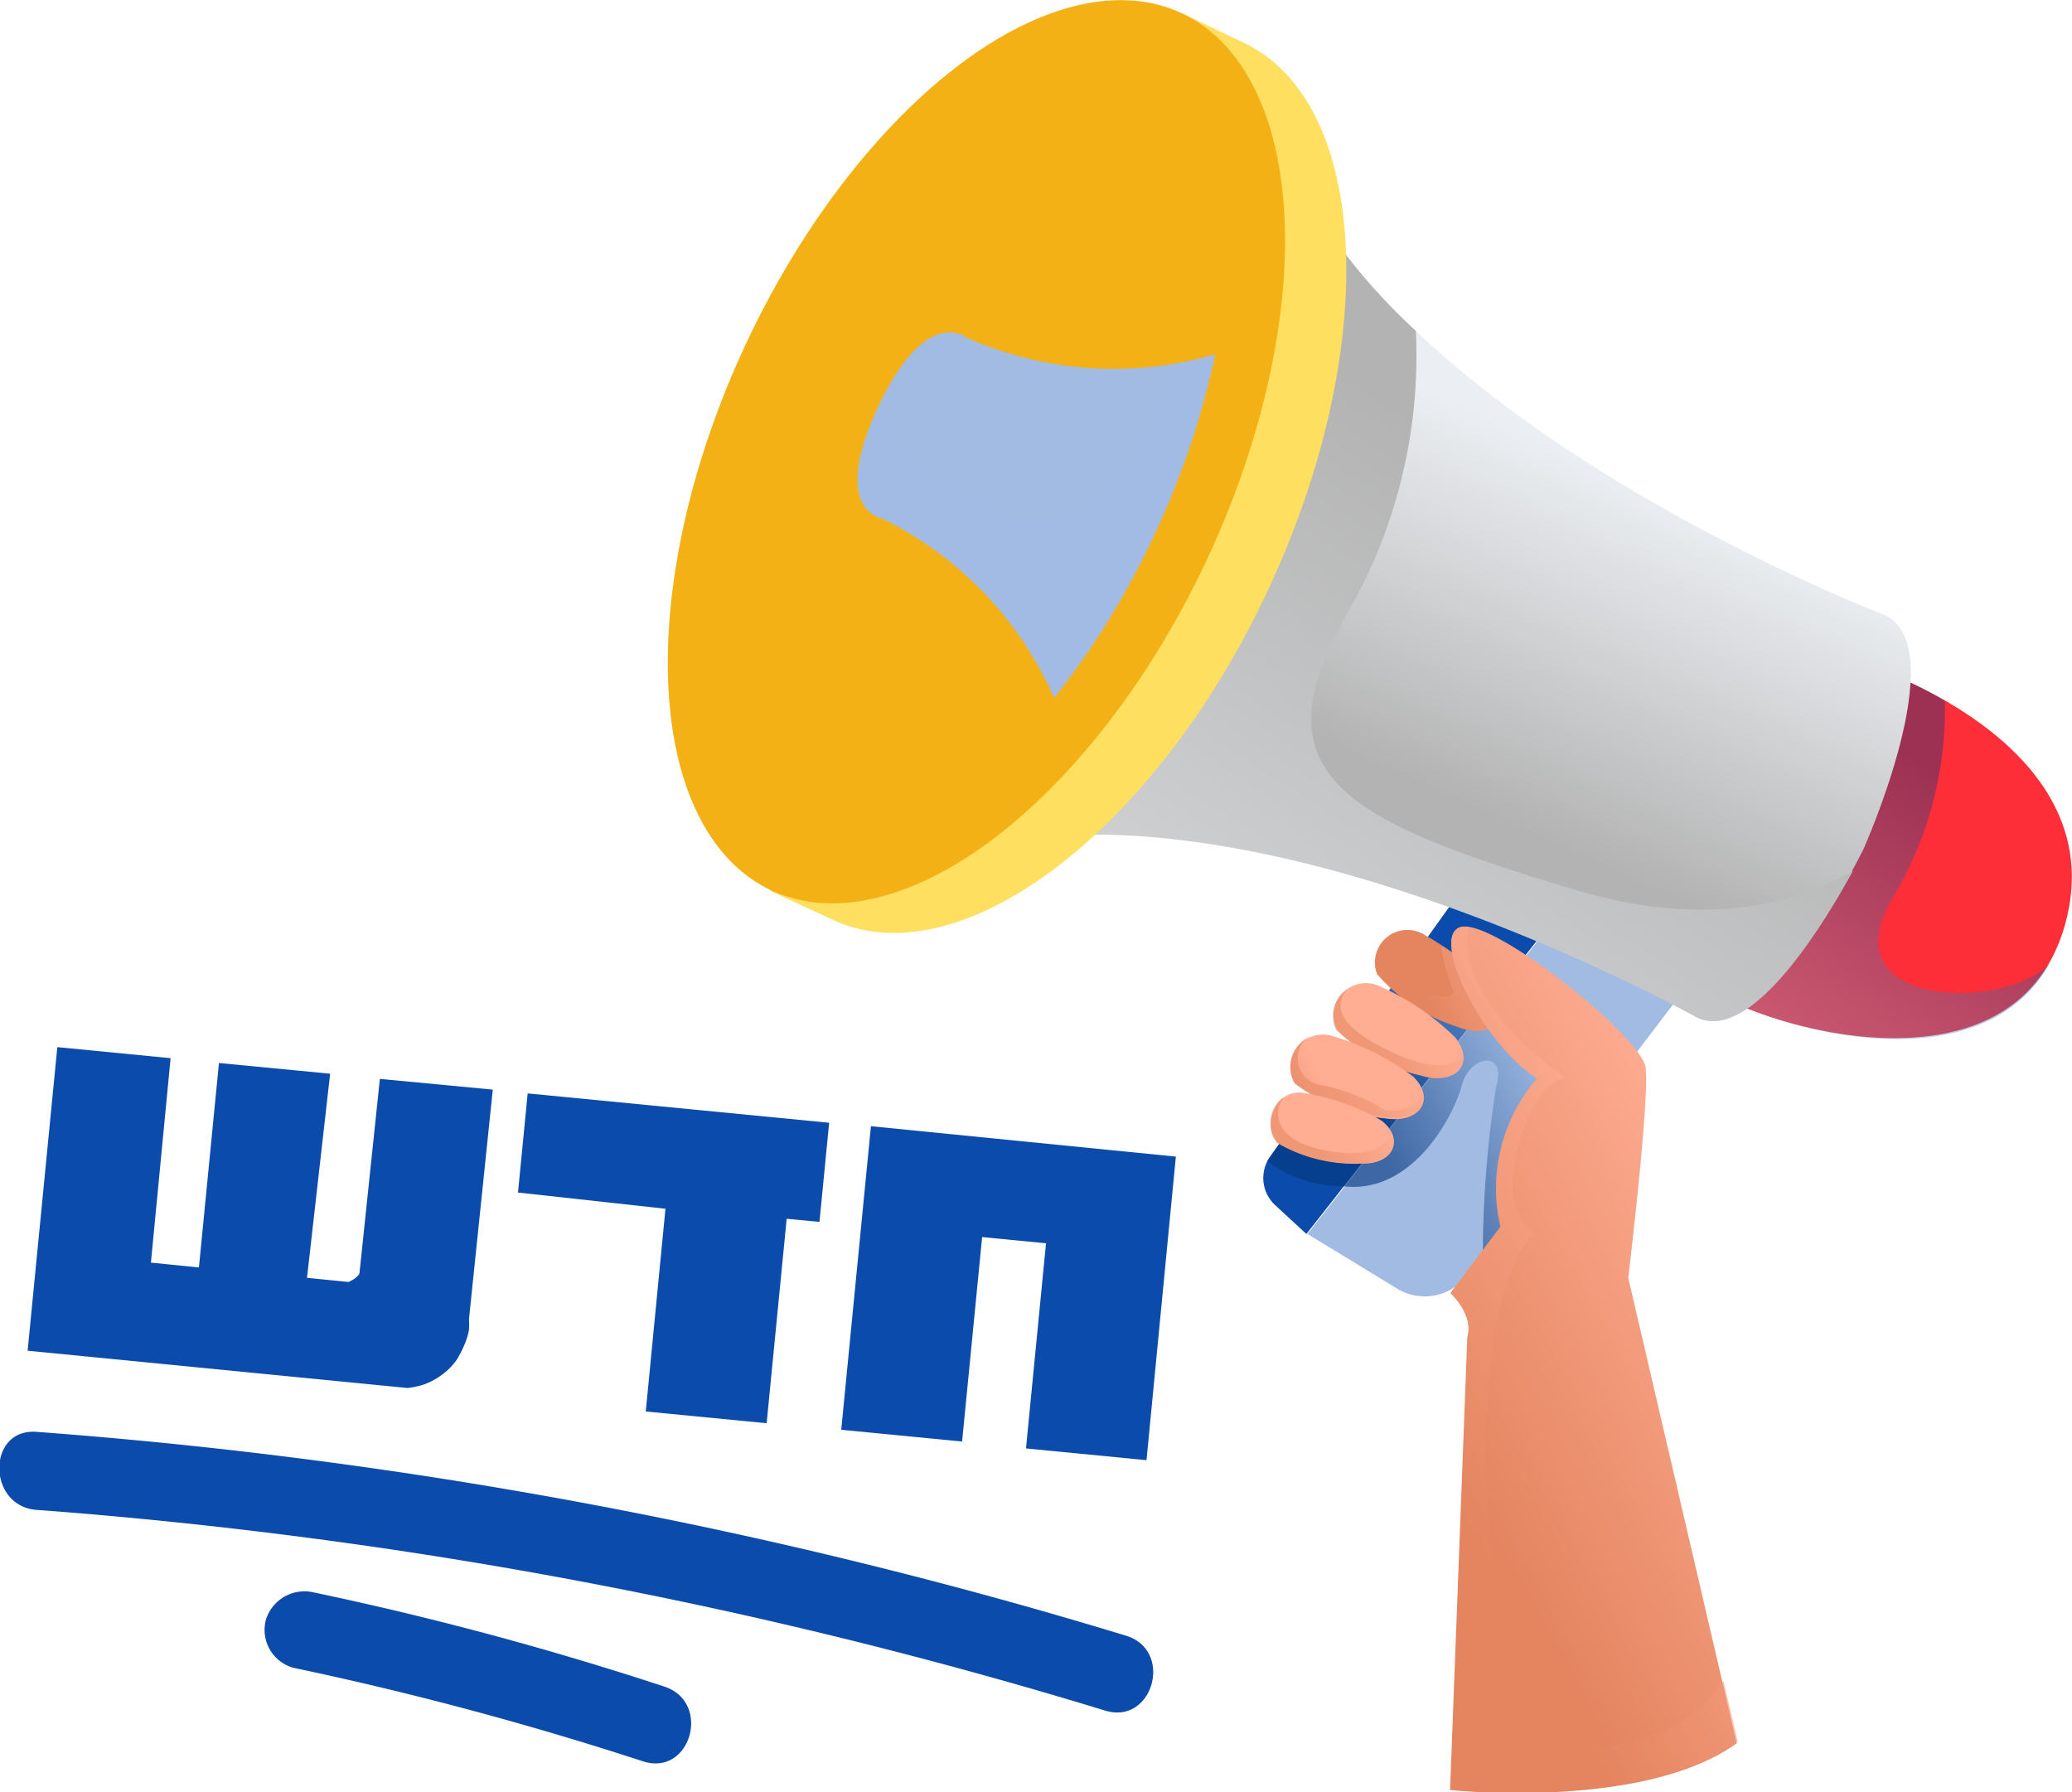 <svg xmlns="http://www.w3.org/2000/svg" xmlns:xlink="http://www.w3.org/1999/xlink" viewBox="0 0 60 51.9"><defs><style>.cls-1{isolation:isolate;}.cls-2{fill:#0b4bab;}.cls-3{fill:url(#linear-gradient);}.cls-4{fill:url(#linear-gradient-2);}.cls-5{fill:#fd2e38;}.cls-12,.cls-14,.cls-15,.cls-17,.cls-19,.cls-21,.cls-24,.cls-25,.cls-6,.cls-8{mix-blend-mode:multiply;}.cls-12,.cls-14,.cls-6{opacity:0.39;}.cls-6{fill:url(#linear-gradient-3);}.cls-7{fill:url(#linear-gradient-4);}.cls-8{fill:url(#linear-gradient-5);}.cls-9{fill:url(#linear-gradient-6);}.cls-10{fill:url(#linear-gradient-7);}.cls-11{fill:url(#linear-gradient-8);}.cls-12{fill:url(#linear-gradient-9);}.cls-13{fill:url(#linear-gradient-10);}.cls-14{fill:url(#linear-gradient-11);}.cls-15{opacity:0.63;fill:url(#linear-gradient-12);}.cls-16{fill:url(#linear-gradient-13);}.cls-17,.cls-19,.cls-21,.cls-24,.cls-25{opacity:0.57;}.cls-17{fill:url(#linear-gradient-14);}.cls-18{fill:url(#linear-gradient-15);}.cls-19{fill:url(#linear-gradient-16);}.cls-20{fill:url(#linear-gradient-17);}.cls-21{fill:url(#linear-gradient-18);}.cls-22{fill:url(#linear-gradient-19);}.cls-23{fill:url(#linear-gradient-20);}.cls-24{fill:url(#linear-gradient-21);}.cls-25{fill:url(#linear-gradient-22);}</style><linearGradient id="linear-gradient" x1="9440.4" y1="532.02" x2="9430.61" y2="516.71" gradientTransform="matrix(-0.99, -0.13, -0.13, 0.99, 9462.08, 727.15)" gradientUnits="userSpaceOnUse"><stop offset="0.23" stop-color="#0b4bab"/><stop offset="1" stop-color="#05377f"/></linearGradient><linearGradient id="linear-gradient-2" x1="9437.82" y1="534.68" x2="9426.46" y2="516.69" gradientTransform="matrix(-0.99, -0.13, -0.13, 0.99, 9462.08, 727.15)" gradientUnits="userSpaceOnUse"><stop offset="0.23" stop-color="#a1bbe3"/><stop offset="1" stop-color="#05377f"/></linearGradient><linearGradient id="linear-gradient-3" x1="9743.43" y1="35.88" x2="9735.2" y2="23.01" gradientTransform="matrix(-1, 0, 0, 1, 9792.1, 0)" xlink:href="#linear-gradient-2"/><linearGradient id="linear-gradient-4" x1="9746.38" y1="13.31" x2="9750.68" y2="22.85" gradientTransform="matrix(-1, 0, 0, 1, 9792.1, 0)" gradientUnits="userSpaceOnUse"><stop offset="0" stop-color="#ebeef2"/><stop offset="1" stop-color="#b3b3b3"/></linearGradient><linearGradient id="linear-gradient-5" x1="9763.97" y1="41.57" x2="9746.85" y2="14.81" xlink:href="#linear-gradient-4"/><linearGradient id="linear-gradient-6" x1="8441.58" y1="1365.52" x2="8455.3" y2="1394.03" gradientTransform="matrix(-0.91, -0.42, -0.42, 0.91, 8268.17, 2344.39)" gradientUnits="userSpaceOnUse"><stop offset="0" stop-color="#fedf60"/><stop offset="1" stop-color="#f3b116"/></linearGradient><linearGradient id="linear-gradient-7" x1="8443.61" y1="1365.6" x2="8457.09" y2="1393.61" gradientTransform="matrix(0, -1, -1, 0, 1409.7, 8464.26)" gradientUnits="userSpaceOnUse"><stop offset="0" stop-color="#f3b116"/><stop offset="1" stop-color="#f3b116"/></linearGradient><linearGradient id="linear-gradient-8" x1="8457.21" y1="1381.45" x2="8448.16" y2="1381.45" gradientTransform="matrix(-0.91, -0.42, -0.42, 0.91, 8268.17, 2344.39)" xlink:href="#linear-gradient-7"/><linearGradient id="linear-gradient-9" x1="9580.92" y1="290.74" x2="9590.06" y2="296.18" gradientTransform="matrix(-1, -0.07, -0.07, 1, 9617.1, 425.8)" xlink:href="#linear-gradient-7"/><linearGradient id="linear-gradient-10" x1="8458.75" y1="1374.48" x2="8447.45" y2="1381.58" gradientTransform="matrix(-0.91, -0.42, -0.42, 0.91, 8268.17, 2344.39)" xlink:href="#linear-gradient-2"/><linearGradient id="linear-gradient-11" x1="9583.44" y1="295.35" x2="9588.24" y2="298.2" gradientTransform="matrix(-1, -0.07, -0.07, 1, 9617.1, 425.8)" xlink:href="#linear-gradient-2"/><linearGradient id="linear-gradient-12" x1="9745.74" y1="29.53" x2="9752.23" y2="33.09" gradientTransform="matrix(-1, 0, 0, 1, 9792.1, 0)" xlink:href="#linear-gradient-2"/><linearGradient id="linear-gradient-13" x1="9145.3" y1="856.5" x2="9147.41" y2="857.65" gradientTransform="matrix(-0.97, -0.22, -0.22, 0.97, 9146.96, 1248.33)" gradientUnits="userSpaceOnUse"><stop offset="0" stop-color="#ffad93"/><stop offset="1" stop-color="#e48560"/></linearGradient><linearGradient id="linear-gradient-14" x1="9749.07" y1="27.92" x2="9750.87" y2="28.91" gradientTransform="matrix(-1, 0, 0, 1, 9792.1, 0)" xlink:href="#linear-gradient-13"/><linearGradient id="linear-gradient-15" x1="9386.43" y1="573.96" x2="9388.53" y2="575.11" gradientTransform="matrix(-0.99, -0.14, -0.14, 0.99, 9413.32, 809.18)" xlink:href="#linear-gradient-13"/><linearGradient id="linear-gradient-16" x1="9750.27" y1="29.16" x2="9752.18" y2="30.21" gradientTransform="matrix(-1, 0, 0, 1, 9792.1, 0)" xlink:href="#linear-gradient-13"/><linearGradient id="linear-gradient-17" x1="9724.69" y1="74.79" x2="9726.8" y2="75.94" gradientTransform="matrix(-1, -0.01, -0.01, 1, 9765.29, 56.81)" xlink:href="#linear-gradient-13"/><linearGradient id="linear-gradient-18" x1="9751.34" y1="30.45" x2="9753.43" y2="31.59" gradientTransform="matrix(-1, 0, 0, 1, 9792.1, 0)" xlink:href="#linear-gradient-13"/><linearGradient id="linear-gradient-19" x1="10541.91" y1="-399.82" x2="10544.02" y2="-398.67" gradientTransform="matrix(-0.88, 0.12, 0.13, 0.93, 9358.29, -842.02)" xlink:href="#linear-gradient-13"/><linearGradient id="linear-gradient-20" x1="9740.74" y1="35.88" x2="9750.63" y2="41.3" gradientTransform="matrix(-1, 0, 0, 1, 9792.1, 0)" xlink:href="#linear-gradient-13"/><linearGradient id="linear-gradient-21" x1="9742.8" y1="37.01" x2="9751.23" y2="41.63" gradientTransform="matrix(-1, 0, 0, 1, 9792.1, 0)" xlink:href="#linear-gradient-13"/><linearGradient id="linear-gradient-22" x1="9752.1" y1="31.9" x2="9754.1" y2="33" gradientTransform="matrix(-1, 0, 0, 1, 9792.1, 0)" xlink:href="#linear-gradient-13"/></defs><g class="cls-1"><g id="Layer_2" data-name="Layer 2"><g id="Layer_1-2" data-name="Layer 1"><path class="cls-2" d="M13.58,38.2a2.08,2.08,0,0,1,0,.3,1.71,1.71,0,0,1-.12.41,3.61,3.61,0,0,1-.22.44,1.74,1.74,0,0,1-.37.4,2,2,0,0,1-.6.34,2.5,2.5,0,0,1-.47.1l-11-1.08.86-8.79,3.28.32-.57,5.92,1.39.14.58-5.92,3.22.31L8.89,37l1.2.12A.92.92,0,0,0,10.3,37c.07-.06.11-.11.11-.14L11,31.24l3.27.31Z"/><path class="cls-2" d="M22.78,35.29l-.58,5.92-3.5-.34L19.27,35,15,34.53l.28-2.87,8.73.85-.28,2.87Z"/><path class="cls-2" d="M34.05,33.49l-.85,8.79-3.49-.34L30.29,36l-1.85-.18-.58,5.92-3.5-.34.86-8.79Z"/><path class="cls-3" d="M37.83,35.73l-.9-.83a1.07,1.07,0,0,1-.15-1.41l6.55-9.13,2.36,1.37Z"/><path class="cls-4" d="M49.12,28.2l-6.65,8.74a1.53,1.53,0,0,1-2,.38l-2.61-1.59,7.86-10Z"/><path class="cls-5" d="M53.81,19.16s7.44,2.25,6,7.57c-1.36,5-8.15,3.21-10.2,2Z"/><path class="cls-6" d="M53.81,19.16a13.41,13.41,0,0,1,2.51,1.13A10.68,10.68,0,0,1,54.81,26c-1.91,3.21,3.26,3.28,4.54,1.9-2,3.58-7.86,1.95-9.73.81Z"/><path class="cls-7" d="M54.58,17.81c2,.93-.62,6.78-.62,6.78s-2.82,5.76-4.81,4.83c0,0-13.43-7.54-21.9-4.64l4.87-10.41L37,4C40.19,12.33,54.58,17.81,54.58,17.81Z"/><path class="cls-8" d="M36.68,4.62l.72.27A16.76,16.76,0,0,0,41,9.58a14.89,14.89,0,0,1-2,8.2c-2.69,4.7,0,6,6.66,8,3.83,1.14,6.44.33,8-.57-.78,1.43-2.91,5-4.51,4.26,0,0-13.43-7.54-21.9-4.64l4.87-10.41Z"/><path class="cls-9" d="M23.42,10.81C26.14,5,30.49,1.05,34,.86l.22-.48L36,1.23c3.68,1.73,4,8.81.73,15.83s-8.94,11.3-12.62,9.57l-1.82-.84.23-.48C20.45,22.49,20.69,16.63,23.42,10.81Z"/><ellipse class="cls-10" cx="28.28" cy="13.08" rx="14.02" ry="7.37" transform="translate(4.44 33.15) rotate(-64.92)"/><path class="cls-11" d="M22.67,24.4c1.27.59,3.1.1,5-1.36a20.25,20.25,0,0,0,5.74-7.54,20.43,20.43,0,0,0,2.12-9.24c-.11-2.41-.9-4.13-2.17-4.73s-3.1-.1-5,1.36a20.25,20.25,0,0,0-5.74,7.54,20.43,20.43,0,0,0-2.12,9.24C20.61,22.08,21.4,23.8,22.67,24.4Z"/><path class="cls-12" d="M27.5,20c1.34-2.63-1.61-6-1.61-6l2.55-3s4.79.79,5.4-2.79a5.93,5.93,0,0,0-3-6.66,3.46,3.46,0,0,1,2.56,0c1.27.6,2.06,2.32,2.17,4.73a20.43,20.43,0,0,1-2.12,9.24A20.25,20.25,0,0,1,27.69,23c-1.92,1.46-3.75,1.95-5,1.36s-2.06-2.32-2.17-4.73C22.25,23.44,26.17,22.61,27.5,20Z"/><path class="cls-13" d="M28,9.78a10.47,10.47,0,0,0,7.18.48,23.82,23.82,0,0,1-1.77,5.24,23.43,23.43,0,0,1-2.89,4.7,10.47,10.47,0,0,0-5-5.2s-1.49-.23-.09-3.22S28,9.78,28,9.78Z"/><path class="cls-14" d="M30,15c2.22,0,3.48-2.89,4-4.46.42-.07.82-.16,1.2-.26a23.82,23.82,0,0,1-1.77,5.24,23.43,23.43,0,0,1-2.89,4.7,10.47,10.47,0,0,0-5-5.2s-1.49-.23-.09-3.22C25.49,11.78,27,14.92,30,15Z"/><path class="cls-15" d="M36.78,33.49l4.28-6,2.32.87,3.34,3-3.78,5a31.49,31.49,0,0,1,.39-4.93c.31-1-.75-.92-1,0s-1.44,3.15-3.42,2.92a3.64,3.64,0,0,1-2.21-.73Z"/><path class="cls-16" d="M41.27,27.08a7.33,7.33,0,0,1,2,1.65c.52.79-.13,1.38-1.07,1a5.13,5.13,0,0,1-2.32-1.52A.94.94,0,0,1,41.27,27.08Z"/><path class="cls-17" d="M39.9,28.21a.64.64,0,0,1-.07-.45c.45.89,2.48,1.41,2.23.88a4.57,4.57,0,0,1-.32-1.27,5.75,5.75,0,0,1,1.55,1.36c.52.79-.13,1.38-1.07,1A5.13,5.13,0,0,1,39.9,28.21Z"/><path class="cls-18" d="M40,28.58a7.29,7.29,0,0,1,2.15,1.47c.58.76,0,1.39-1,1.09a5.1,5.1,0,0,1-2.44-1.32A.94.94,0,0,1,40,28.58Z"/><path class="cls-19" d="M38.7,29.82A.91.91,0,0,1,39,28.65c-.33.43-.35,1,1.15,1.74s2.25.48,2.12-.08c.28.63-.29,1.1-1.14.83A5.1,5.1,0,0,1,38.7,29.82Z"/><path class="cls-20" d="M38.59,30a7.38,7.38,0,0,1,2.33,1.17c.68.67.17,1.38-.82,1.21a5,5,0,0,1-2.6-1A.94.94,0,0,1,38.59,30Z"/><path class="cls-21" d="M37.93,30a.78.78,0,0,0,.22,1.4,5.49,5.49,0,0,1,1.79.64c.39.33,1.46-.08,1.2-.56l0,0c.23.54-.25,1-1.07.86a5,5,0,0,1-2.6-1A1,1,0,0,1,37.93,30Z"/><path class="cls-22" d="M37.81,31.66a6.43,6.43,0,0,1,2.2.79c.68.54.33,1.27-.57,1.24A4.41,4.41,0,0,1,37,33.1C36.54,32.68,36.9,31.45,37.81,31.66Z"/><path class="cls-23" d="M42,37.44l1.45-1.92a4.86,4.86,0,0,1,1.06-4.29c-1.67-1.08-3.2-4.32-2.13-4.4s5.14,3.2,5.27,4.07S47.15,37,47.15,37l3.14,13.48c-2.73,1.95-8.3,1.35-8.3,1.35l.5-13.12C42.68,38.06,42,37.44,42,37.44Z"/><path class="cls-24" d="M42,37.44l1.45-1.92a4.86,4.86,0,0,1,1.06-4.29c-1.67-1.08-3.2-4.32-2.13-4.4h.14c-.37,2.3,2.81,4.37,2.81,4.37s-.82,0-1.37,2,.47,2.5.47,2.5c-2.24,2.15-1.81,14.4,1.29,14.83a4.47,4.47,0,0,0,4.19-1.85l.41,1.75c-2.73,1.95-8.3,1.35-8.3,1.35l.5-13.12C42.68,38.06,42,37.44,42,37.44Z"/><path class="cls-25" d="M37,33.1a.92.92,0,0,1,.19-1.35c-.27.31-.43,1.17,1,1.52s2.18-.12,2-.59c.35.49,0,1-.79,1A4.41,4.41,0,0,1,37,33.1Z"/><path class="cls-2" d="M1.08,43.72A142.22,142.22,0,0,1,32,49.53c1.39.43,2-1.75.6-2.17a145.18,145.18,0,0,0-31.54-5.9c-1.44-.11-1.44,2.15,0,2.26Z"/><path class="cls-2" d="M8.49,48.29A97.32,97.32,0,0,1,18.62,51c1.39.45,2-1.73.6-2.17A94.93,94.93,0,0,0,9.09,46.11a1.17,1.17,0,0,0-1.39.79,1.14,1.14,0,0,0,.79,1.39Z"/></g></g></g></svg>